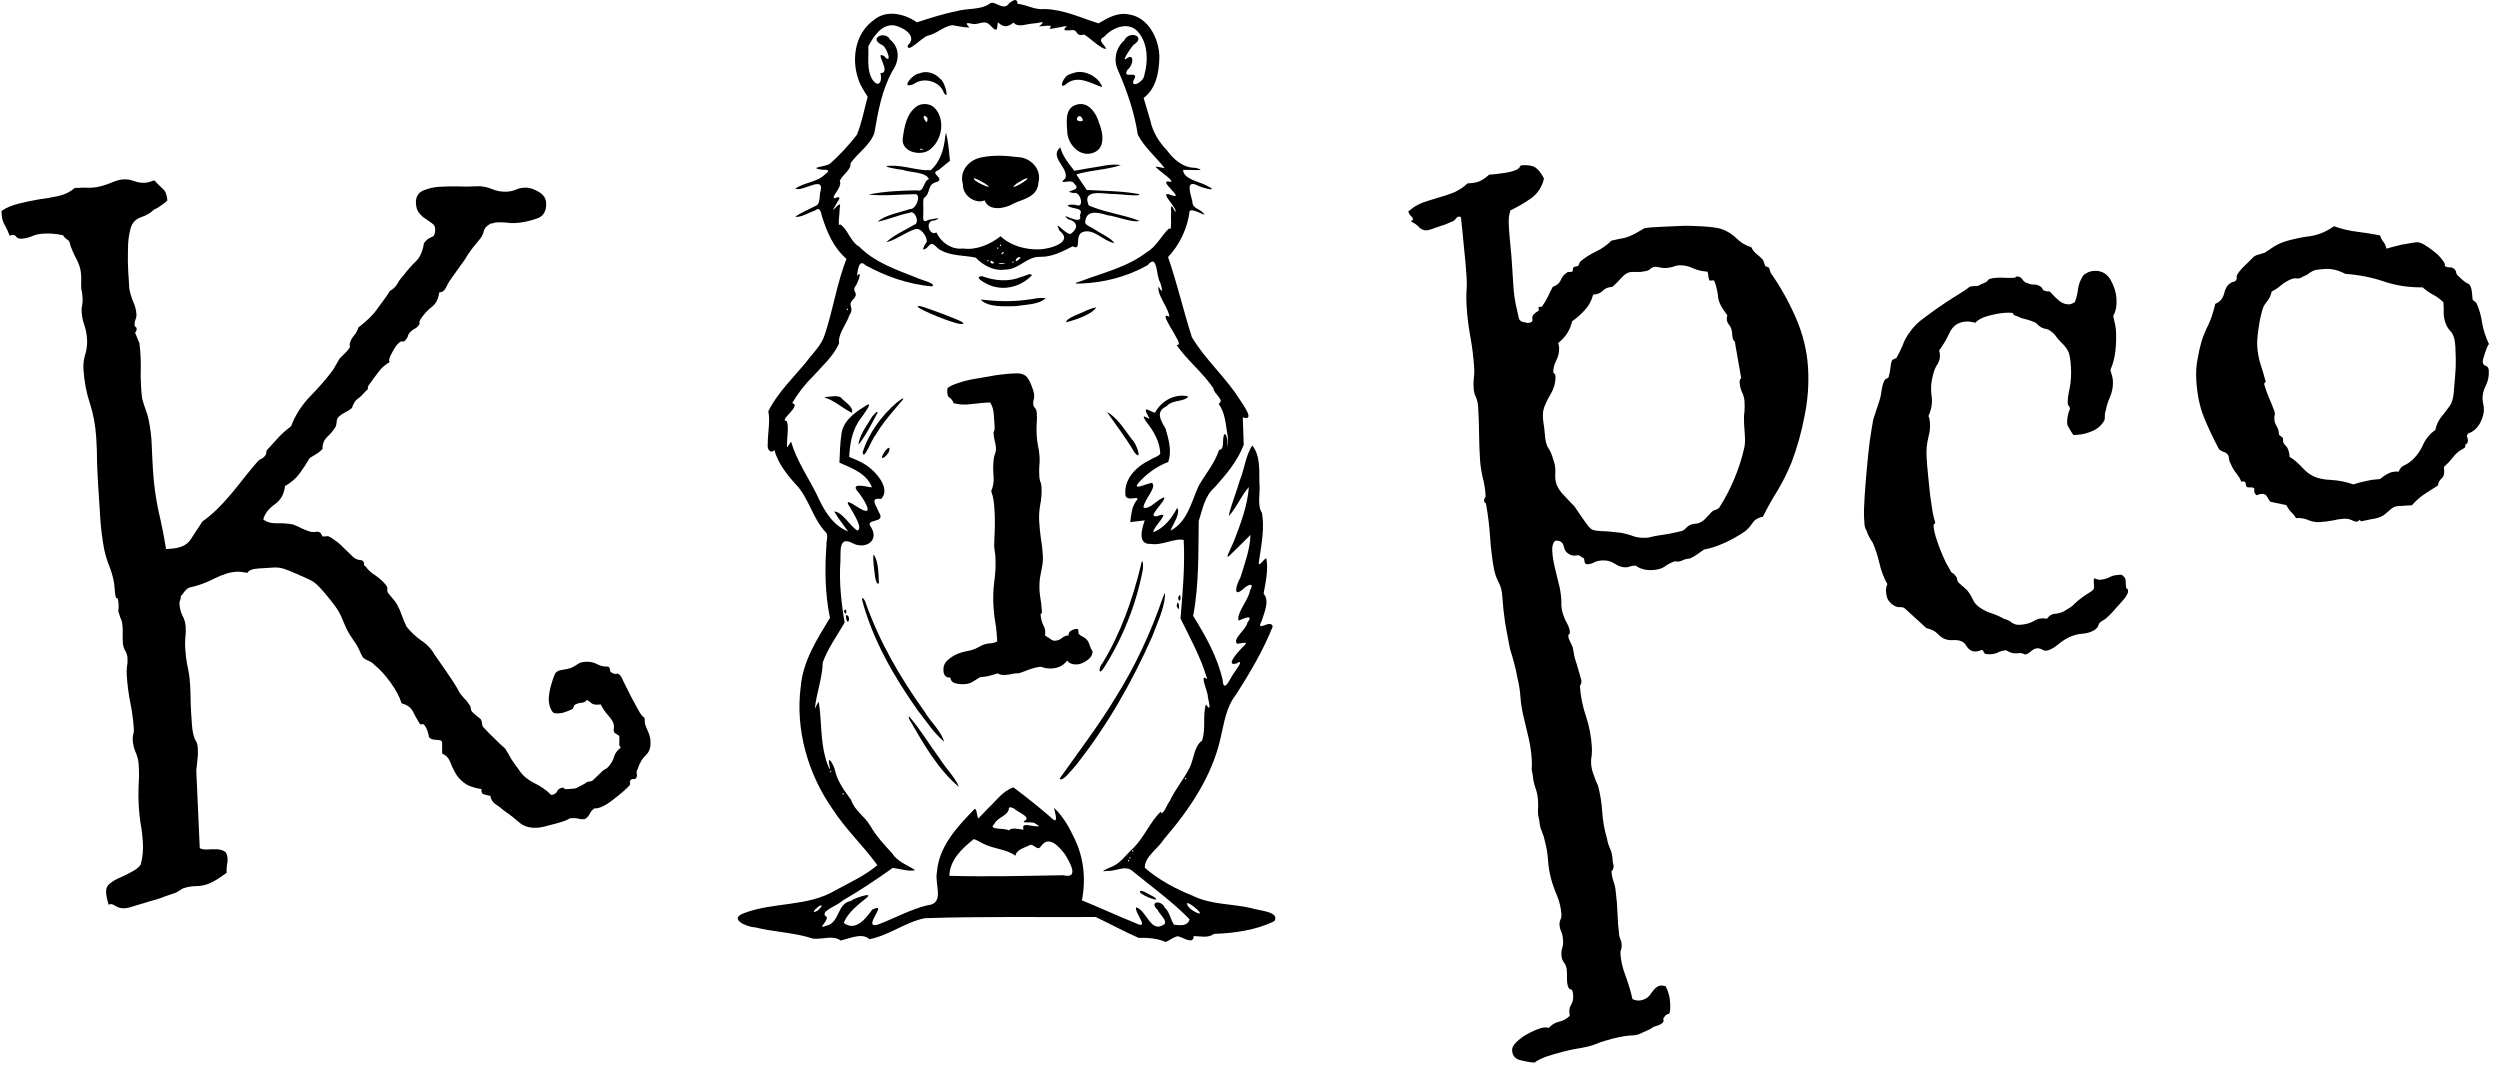 <?xml version="1.0"?>
<!-- Created with xTool Creative Space (https://www.xtool.com/pages/software) -->
<svg xmlns="http://www.w3.org/2000/svg" xmlns:xlink="http://www.w3.org/1999/xlink" xmlns:xcs="https://www.xtool.com/pages/software" version="1.1" preserveAspectRatio="xMinYMin meet" width="195.745mm" height="83.563mm" viewBox="159.29 139.321 195.745 83.563" xcs:version="2.4.27"><style>svg * { vector-effect: non-scaling-stroke; stroke-width: 1px; }</style>
<g transform="matrix(2.861,-0.182,0.182,2.861,164.068,206.561)" stroke="none" fill="#000000"><path transform="matrix(1,0,0,1,0,1.42109e-14)" stroke="none" fill="#000000" d="M16.27 -2.21L16.27 -2.18Q16.27 -1.93 16.12 -1.81Q15.97 -1.69 15.88 -1.46Q15.83 -1.39 15.84 -1.33Q15.85 -1.27 15.83 -1.22Q15.8 -1.17 15.75 -1.18Q15.7 -1.19 15.68 -1.17Q15.63 -1.14 15.64 -1.1Q15.65 -1.07 15.63 -1.02Q15.5 -0.89 15.16 -0.66Q14.81 -0.42 14.63 -0.45Q14.54 -0.4 14.49 -0.31Q14.44 -0.22 14.34 -0.17Q14.24 -0.17 14.16 -0.2Q14.09 -0.22 14.01 -0.22L13.94 -0.22Q13.82 -0.15 13.49 -0.09Q13.17 -0.02 13.05 -0.02Q12.72 -0.02 12.55 -0.2Q12.38 -0.37 12.13 -0.57Q12.03 -0.67 11.93 -0.74Q11.83 -0.82 11.81 -0.97Q11.73 -0.99 11.65 -1.02Q11.56 -1.04 11.58 -1.17Q11.26 -1.24 11.11 -1.38Q10.96 -1.51 10.89 -1.67Q10.81 -1.84 10.77 -1.98Q10.72 -2.13 10.57 -2.21L10.59 -2.51Q10.59 -2.58 10.44 -2.59Q10.29 -2.6 10.24 -2.68Q10.24 -2.73 10.21 -2.85Q10.17 -2.98 10.12 -3.03Q10.1 -3.05 10.06 -3.04Q10.02 -3.03 10 -3.08Q9.9 -3.27 9.84 -3.42Q9.77 -3.57 9.55 -3.65Q9.5 -3.89 9.29 -4.23Q9.08 -4.56 8.88 -4.74Q8.83 -4.81 8.73 -4.86Q8.63 -4.91 8.58 -4.96Q8.53 -5.06 8.48 -5.2Q8.43 -5.33 8.36 -5.43Q8.24 -5.63 8.17 -5.8Q8.11 -5.98 8.06 -6.11Q8.01 -6.25 7.91 -6.41Q7.81 -6.57 7.66 -6.77Q7.44 -7.07 7.32 -7.14Q7.19 -7.22 6.85 -7.39Q6.7 -7.47 6.57 -7.52Q6.45 -7.57 6.28 -7.57Q6.15 -7.57 5.89 -7.57Q5.63 -7.57 5.58 -7.47Q5.38 -7.52 5.28 -7.52Q5.01 -7.52 4.66 -7.37Q4.32 -7.22 3.97 -7.17Q3.89 -7.14 3.83 -7.07Q3.77 -6.99 3.72 -6.95Q3.72 -6.9 3.7 -6.85Q3.67 -6.8 3.67 -6.75Q3.67 -6.57 3.73 -6.42Q3.8 -6.28 3.8 -6.1Q3.8 -5.95 3.77 -5.8Q3.75 -5.66 3.75 -5.51Q3.75 -5.26 3.78 -5.04Q3.82 -4.81 3.82 -4.54Q3.82 -4.34 3.81 -4.15Q3.8 -3.97 3.8 -3.77Q3.8 -3.6 3.8 -3.45Q3.8 -3.3 3.82 -3.17Q3.84 -3.05 3.88 -2.98Q3.92 -2.9 3.92 -2.78Q3.92 -2.6 3.89 -2.47Q3.87 -2.33 3.84 -2.18L3.8 -0.05Q3.87 0 4.01 0Q4.14 0 4.25 0.01Q4.37 0.02 4.45 0.07Q4.54 0.12 4.54 0.27Q4.54 0.37 4.51 0.47Q4.49 0.57 4.49 0.67Q4.37 0.74 4.24 0.82Q4.12 0.89 3.97 0.94Q3.8 0.99 3.62 0.98Q3.45 0.97 3.27 1.02L3.08 1.12Q3 1.14 2.79 1.2Q2.58 1.27 2.36 1.31Q2.13 1.36 1.93 1.41Q1.74 1.46 1.66 1.46Q1.51 1.46 1.4 1.38Q1.29 1.29 1.22 1.34Q1.17 1.14 1.17 0.99Q1.17 0.84 1.29 0.76Q1.41 0.67 1.59 0.61Q1.76 0.55 1.92 0.47Q2.08 0.4 2.16 0.3Q2.26 0.02 2.26 -0.32Q2.26 -0.6 2.23 -0.82Q2.21 -1.04 2.21 -1.27Q2.21 -1.56 2.24 -1.85Q2.28 -2.13 2.28 -2.43Q2.28 -2.6 2.22 -2.77Q2.16 -2.93 2.16 -3.13Q2.16 -3.17 2.18 -3.25Q2.21 -3.32 2.21 -3.4Q2.21 -3.77 2.16 -4.13Q2.11 -4.49 2.11 -4.89Q2.11 -5.01 2.13 -5.12Q2.16 -5.23 2.16 -5.36Q2.16 -5.46 2.11 -5.56Q2.06 -5.66 2.06 -5.78Q2.06 -5.9 2.07 -6Q2.08 -6.1 2.08 -6.23Q2.08 -6.33 2.06 -6.4Q2.03 -6.47 2.01 -6.57Q1.98 -6.65 2 -6.71Q2.01 -6.77 2.01 -6.85Q2.01 -7.02 1.97 -7.01Q1.93 -6.99 1.93 -7.29Q1.93 -7.54 1.84 -7.84Q1.74 -8.14 1.71 -8.38Q1.66 -8.81 1.66 -9.24Q1.66 -9.67 1.66 -10.12Q1.66 -10.44 1.67 -10.75Q1.69 -11.06 1.69 -11.43Q1.69 -11.91 1.58 -12.35Q1.46 -12.8 1.46 -13.3Q1.46 -13.52 1.54 -13.72Q1.61 -13.92 1.61 -14.11Q1.61 -14.34 1.56 -14.51Q1.51 -14.68 1.51 -14.88Q1.51 -14.98 1.54 -15.07Q1.56 -15.16 1.56 -15.25Q1.56 -15.43 1.54 -15.48Q1.54 -15.6 1.55 -15.69Q1.56 -15.78 1.56 -15.9Q1.56 -16.1 1.46 -16.32Q1.36 -16.54 1.31 -16.74Q1.31 -16.82 1.24 -16.87Q1.17 -16.92 1.14 -16.99Q0.87 -17.07 0.6 -17.07Q0.42 -17.07 0.29 -17.02Q0.15 -16.97 0 -16.97Q-0.1 -16.97 -0.14 -17.03Q-0.17 -17.09 -0.25 -17.09L-0.32 -17.07Q-0.37 -17.24 -0.43 -17.36Q-0.5 -17.49 -0.5 -17.66L-0.5 -17.76Q-0.3 -17.88 -0.02 -17.93Q0.25 -17.98 0.53 -18.01Q0.82 -18.03 1.08 -18.07Q1.34 -18.11 1.54 -18.26Q1.76 -18.26 1.95 -18.24Q2.13 -18.23 2.33 -18.28Q2.46 -18.31 2.6 -18.36Q2.75 -18.41 2.88 -18.41Q3.03 -18.41 3.18 -18.34Q3.32 -18.28 3.47 -18.28Q3.55 -18.28 3.72 -18.33Q3.84 -18.18 3.94 -18.08Q4.04 -17.98 4.04 -17.76Q3.99 -17.71 3.87 -17.64Q3.75 -17.56 3.67 -17.54Q3.52 -17.41 3.3 -17.35Q3.08 -17.29 3 -17.09Q2.9 -16.82 2.88 -16.48Q2.85 -16.15 2.85 -15.87L2.85 -15.4Q2.88 -15.21 2.94 -15.04Q3 -14.88 3 -14.71Q3 -14.63 2.96 -14.56Q2.93 -14.49 2.93 -14.41Q2.93 -14.39 2.95 -14.37Q2.98 -14.36 2.98 -14.31Q2.98 -14.26 2.93 -14.21L3.03 -13.92Q3.05 -13.62 3.03 -13.31Q3 -13 3 -12.7Q3 -12.5 3.01 -12.4Q3.03 -12.3 3.05 -12.22Q3.08 -12.13 3.1 -12.04Q3.13 -11.96 3.15 -11.81Q3.2 -11.46 3.19 -11.11Q3.18 -10.77 3.18 -10.42Q3.18 -9.85 3.26 -9.31Q3.35 -8.78 3.4 -8.26L3.52 -8.26Q3.92 -8.26 4.08 -8.47Q4.24 -8.68 4.44 -8.95Q4.61 -9.05 4.84 -9.24Q5.06 -9.43 5.27 -9.65Q5.48 -9.87 5.69 -10.11Q5.9 -10.34 6.05 -10.49Q6.1 -10.54 6.15 -10.55Q6.2 -10.57 6.25 -10.62Q6.3 -10.67 6.3 -10.72Q6.3 -10.77 6.35 -10.81Q6.5 -10.96 6.66 -11.11Q6.82 -11.26 7.02 -11.39Q7.22 -11.83 7.59 -12.17Q7.96 -12.5 8.26 -12.85L8.46 -13.15Q8.51 -13.2 8.61 -13.28Q8.71 -13.37 8.76 -13.44L8.76 -13.54Q8.81 -13.67 8.89 -13.75Q8.98 -13.84 9.03 -13.97Q9.1 -14.01 9.25 -14.13Q9.4 -14.24 9.54 -14.4Q9.67 -14.56 9.79 -14.7Q9.9 -14.83 9.95 -14.91Q10.07 -14.96 10.16 -15.08Q10.24 -15.21 10.32 -15.28Q10.54 -15.53 10.72 -15.68Q10.89 -15.83 10.96 -16.15Q11.06 -16.27 11.17 -16.3Q11.29 -16.32 11.29 -16.54Q11.29 -16.62 11.21 -16.68Q11.14 -16.74 11.05 -16.81Q10.96 -16.87 10.89 -16.97Q10.81 -17.07 10.81 -17.24Q10.81 -17.51 11.04 -17.59Q11.26 -17.66 11.46 -17.66Q11.71 -17.66 11.97 -17.64Q12.23 -17.61 12.48 -17.61Q12.7 -17.61 12.9 -17.51Q13.1 -17.41 13.32 -17.41Q13.44 -17.41 13.56 -17.45Q13.67 -17.49 13.79 -17.49Q13.97 -17.49 14.16 -17.36Q14.36 -17.24 14.36 -17.04Q14.36 -16.69 14.06 -16.62Q13.77 -16.54 13.49 -16.54Q13.37 -16.54 13.23 -16.57Q13.1 -16.59 12.97 -16.59Q12.92 -16.59 12.9 -16.58Q12.87 -16.57 12.82 -16.57Q12.65 -16.5 12.61 -16.37Q12.58 -16.25 12.45 -16.12Q12.28 -15.95 12.15 -15.78Q12.03 -15.6 11.88 -15.43L11.58 -15.06Q11.53 -14.98 11.47 -14.88Q11.41 -14.78 11.29 -14.78Q11.24 -14.51 11.05 -14.39Q10.86 -14.26 10.72 -14.06Q10.69 -14.01 10.7 -13.99Q10.72 -13.97 10.67 -13.92Q10.64 -13.87 10.55 -13.83Q10.47 -13.79 10.42 -13.74Q10.37 -13.69 10.36 -13.64Q10.34 -13.59 10.29 -13.54Q10.24 -13.49 10.19 -13.51Q10.15 -13.52 10.1 -13.47Q10.02 -13.42 9.9 -13.22Q9.77 -13.02 9.82 -12.97Q9.62 -12.87 9.49 -12.71Q9.35 -12.55 9.23 -12.4Q9.18 -12.35 9.18 -12.3Q9.18 -12.25 9.13 -12.23Q8.98 -12.08 8.88 -12.02Q8.78 -11.96 8.71 -11.78Q8.61 -11.71 8.51 -11.67Q8.41 -11.63 8.33 -11.56Q8.28 -11.51 8.27 -11.43Q8.26 -11.36 8.24 -11.31Q8.14 -11.16 7.99 -11.04Q7.84 -10.91 7.84 -10.72Q7.76 -10.64 7.66 -10.59Q7.57 -10.54 7.47 -10.49Q7.34 -10.29 7.18 -10.1Q7.02 -9.9 6.75 -9.77Q6.7 -9.45 6.44 -9.29Q6.18 -9.13 6.1 -8.9Q6.23 -8.78 6.47 -8.77Q6.72 -8.76 6.9 -8.71Q7.02 -8.66 7.13 -8.59Q7.24 -8.53 7.37 -8.48Q7.44 -8.46 7.52 -8.47Q7.59 -8.48 7.64 -8.43L7.69 -8.33L7.84 -8.33Q7.89 -8.31 8 -8.22Q8.11 -8.14 8.22 -8.01Q8.33 -7.89 8.43 -7.78Q8.53 -7.66 8.61 -7.64Q8.66 -7.62 8.69 -7.62Q8.73 -7.62 8.76 -7.57Q8.78 -7.54 8.77 -7.5Q8.76 -7.47 8.81 -7.44Q8.9 -7.29 9.07 -7.17Q9.23 -7.04 9.33 -6.9Q9.38 -6.82 9.36 -6.77Q9.35 -6.72 9.38 -6.67Q9.43 -6.6 9.49 -6.52Q9.55 -6.45 9.6 -6.35Q9.67 -6.2 9.71 -6.05Q9.75 -5.9 9.82 -5.73Q9.97 -5.51 10.19 -5.33Q10.42 -5.16 10.54 -4.91Q10.67 -4.69 10.83 -4.43Q10.99 -4.17 11.09 -3.97L11.16 -3.82Q11.21 -3.75 11.27 -3.67Q11.34 -3.6 11.39 -3.5Q11.43 -3.45 11.43 -3.39Q11.43 -3.32 11.48 -3.27Q11.53 -3.22 11.58 -3.17Q11.63 -3.13 11.68 -3.08Q11.71 -3.03 11.71 -2.95Q11.71 -2.88 11.76 -2.83Q11.88 -2.68 12.02 -2.53Q12.15 -2.38 12.3 -2.23Q12.38 -2.08 12.45 -1.93Q12.53 -1.79 12.63 -1.64Q12.75 -1.41 13.02 -1.25Q13.3 -1.09 13.47 -0.89Q13.59 -0.89 13.64 -0.98Q13.69 -1.07 13.82 -1.07Q13.82 -1.02 13.92 -1.02Q14.14 -1.02 14.16 -1.03Q14.19 -1.04 14.41 -1.14Q14.46 -1.19 14.54 -1.19Q14.61 -1.19 14.66 -1.24L14.86 -1.41Q14.91 -1.46 14.97 -1.49Q15.03 -1.51 15.08 -1.56Q15.21 -1.69 15.25 -1.82Q15.3 -1.96 15.45 -2.06Q15.4 -2.11 15.42 -2.21Q15.43 -2.31 15.43 -2.38L15.3 -2.48Q15.28 -2.53 15.29 -2.57Q15.3 -2.6 15.3 -2.68Q15.3 -2.78 15.17 -2.95Q15.03 -3.13 14.98 -3.27L14.91 -3.27Q14.78 -3.27 14.73 -3.32Q14.68 -3.37 14.61 -3.42Q14.56 -3.35 14.46 -3.35Q14.36 -3.35 14.26 -3.3L14.21 -3.2Q13.97 -3.1 13.84 -3.1Q13.72 -3.1 13.67 -3.13Q13.57 -3.25 13.57 -3.47Q13.57 -3.6 13.64 -3.83Q13.72 -4.07 13.79 -4.19Q13.84 -4.27 13.99 -4.28Q14.14 -4.29 14.24 -4.32Q14.36 -4.37 14.44 -4.42Q14.51 -4.46 14.63 -4.46Q14.81 -4.46 14.94 -4.38Q15.08 -4.29 15.25 -4.29Q15.3 -4.24 15.29 -4.19Q15.28 -4.14 15.38 -4.09Q15.43 -4.07 15.47 -4.08Q15.5 -4.09 15.55 -4.04Q15.58 -4.02 15.65 -3.83Q15.73 -3.65 15.81 -3.45Q15.9 -3.25 15.99 -3.06Q16.07 -2.88 16.15 -2.83L16.15 -2.7Q16.15 -2.63 16.21 -2.48Q16.27 -2.33 16.27 -2.21Z" fill-rule="nonzero"/>
<path transform="matrix(1,0,0,1,15.255,1.42109e-14)" stroke="none" fill="#000000" fill-rule="nonzero"/>
<path transform="matrix(1,0,0,1,22.87,1.42109e-14)" stroke="none" fill="#000000" fill-rule="nonzero"/>
<path transform="matrix(1,0,0,1,30.485,1.42109e-14)" stroke="none" fill="#000000" fill-rule="nonzero"/>
<path transform="matrix(1,0,0,1,38.1,1.42109e-14)" stroke="none" fill="#000000" d="M10.37 -10.37Q10.37 -9.7 10.19 -9.04Q10.02 -8.38 9.75 -7.79Q9.57 -7.42 9.34 -7.08Q9.1 -6.75 8.88 -6.37Q8.68 -6.35 8.58 -6.21Q8.48 -6.08 8.36 -6Q8.11 -5.85 7.8 -5.73Q7.49 -5.61 7.22 -5.58Q7.14 -5.53 7.04 -5.47Q6.95 -5.41 6.82 -5.36Q6.7 -5.36 6.61 -5.32Q6.52 -5.28 6.4 -5.31Q6.23 -5.26 6.11 -5.18Q6 -5.11 5.78 -5.11Q5.51 -5.11 5.33 -5.26L5.28 -5.26Q5.23 -5.26 5.18 -5.25Q5.13 -5.23 5.08 -5.23Q4.91 -5.23 4.76 -5.35Q4.61 -5.46 4.42 -5.46Q4.29 -5.46 4.2 -5.42Q4.12 -5.38 4.02 -5.38Q3.94 -5.38 3.94 -5.48Q3.94 -5.58 3.87 -5.58Q3.82 -5.66 3.72 -5.64Q3.62 -5.63 3.55 -5.68Q3.42 -5.75 3.4 -5.92Q3.37 -6.08 3.18 -6.08Q3.08 -6 3.08 -5.8Q3.08 -5.56 3.13 -5.3Q3.18 -5.04 3.22 -4.79Q3.25 -4.56 3.24 -4.39Q3.22 -4.22 3.27 -4.04Q3.3 -3.92 3.36 -3.8Q3.42 -3.67 3.42 -3.57Q3.42 -3.52 3.4 -3.51Q3.37 -3.5 3.37 -3.45Q3.37 -3.4 3.41 -3.3Q3.45 -3.2 3.47 -3.15Q3.47 -3.13 3.49 -2.99Q3.5 -2.85 3.55 -2.68Q3.6 -2.46 3.65 -2.23Q3.65 -2.13 3.6 -2.08Q3.6 -1.66 3.71 -1.25Q3.82 -0.84 3.82 -0.4Q3.82 -0.27 3.8 -0.16Q3.77 -0.05 3.77 0.07Q3.77 0.2 3.82 0.37Q3.87 0.55 3.92 0.67Q3.99 1.02 3.99 1.39Q3.99 1.76 4.07 2.11Q4.09 2.28 4.14 2.41Q4.19 2.53 4.19 2.73Q4.19 2.78 4.2 2.84Q4.22 2.9 4.19 2.95Q4.19 3 4.17 3Q4.14 3 4.14 3.05Q4.14 3.18 4.18 3.32Q4.22 3.47 4.22 3.6Q4.24 3.89 4.23 4.19Q4.22 4.49 4.24 4.81Q4.29 4.96 4.29 5.04Q4.29 5.11 4.27 5.17Q4.24 5.23 4.24 5.28Q4.24 5.58 4.34 5.9Q4.44 6.23 4.49 6.55Q4.59 6.6 4.66 6.6Q4.89 6.6 5.02 6.41Q5.16 6.23 5.28 6.23Q5.33 6.23 5.36 6.24Q5.38 6.25 5.41 6.25Q5.51 6.45 5.51 6.7Q5.51 7.02 5.44 7.02Q5.38 7.02 5.33 7.09Q5.28 7.14 5.3 7.17Q5.31 7.19 5.28 7.24Q5.23 7.29 5.11 7.32Q4.99 7.34 4.94 7.39Q4.69 7.49 4.6 7.52Q4.51 7.54 4.45 7.54Q4.39 7.54 4.3 7.54Q4.22 7.54 4.02 7.57Q3.87 7.59 3.71 7.63Q3.55 7.66 3.42 7.71Q3.27 7.76 3.03 7.79Q2.78 7.81 2.52 7.86Q2.26 7.91 2.03 7.97Q1.81 8.04 1.71 8.11Q1.54 8.09 1.33 8.02Q1.12 7.96 1.12 7.74Q1.12 7.64 1.23 7.54Q1.34 7.44 1.5 7.35Q1.66 7.27 1.81 7.22Q1.96 7.17 2.03 7.17Q2.11 7.17 2.16 7.19Q2.28 7.07 2.44 7.04Q2.6 7.02 2.75 6.9L2.75 6.85Q2.73 6.72 2.8 6.61Q2.88 6.5 2.88 6.35Q2.88 6.18 2.83 6.18Q2.78 6.18 2.75 6.08Q2.73 5.98 2.74 5.87Q2.75 5.75 2.75 5.66Q2.75 5.53 2.69 5.44Q2.63 5.36 2.63 5.23Q2.63 5.11 2.67 5.02Q2.7 4.94 2.7 4.81Q2.7 4.69 2.67 4.6Q2.63 4.51 2.63 4.39Q2.63 4.32 2.67 4.25Q2.7 4.19 2.7 4.12Q2.7 3.87 2.62 3.62Q2.53 3.37 2.48 3.13Q2.43 2.88 2.43 2.63Q2.43 2.38 2.38 2.11Q2.36 1.96 2.31 1.82Q2.26 1.69 2.26 1.51Q2.23 1.39 2.24 1.25Q2.26 1.12 2.26 0.97Q2.26 0.79 2.21 0.62Q2.16 0.45 2.16 0.25Q2.13 0.12 2.15 0.04Q2.16 -0.05 2.16 -0.17Q2.16 -0.45 2.11 -0.76Q2.06 -1.07 2.01 -1.34Q1.96 -1.64 1.96 -1.89Q1.96 -2.13 1.91 -2.41Q1.89 -2.6 1.85 -2.8Q1.81 -3 1.76 -3.2Q1.71 -3.57 1.67 -3.94Q1.64 -4.32 1.64 -4.66Q1.64 -4.89 1.56 -5.05Q1.49 -5.21 1.46 -5.41Q1.41 -5.85 1.41 -6.29Q1.41 -6.72 1.36 -7.17Q1.36 -7.22 1.34 -7.23Q1.31 -7.24 1.31 -7.29Q1.31 -7.34 1.34 -7.37Q1.36 -7.39 1.36 -7.44Q1.36 -7.69 1.31 -7.94Q1.27 -8.19 1.27 -8.43Q1.27 -8.78 1.29 -9.15Q1.31 -9.52 1.31 -9.87Q1.31 -10 1.27 -10.12Q1.22 -10.24 1.22 -10.37Q1.22 -10.52 1.24 -10.64Q1.27 -10.77 1.27 -10.91Q1.27 -11.36 1.22 -11.78Q1.17 -12.2 1.17 -12.63Q1.17 -12.82 1.19 -13.01Q1.22 -13.2 1.22 -13.42Q1.22 -13.84 1.2 -14.24Q1.19 -14.63 1.17 -15.06Q1.14 -15.08 1.12 -15.08Q1.07 -15.08 1.03 -15.03Q0.99 -14.98 0.94 -14.96Q0.92 -14.96 0.82 -14.92Q0.72 -14.88 0.58 -14.85Q0.45 -14.81 0.33 -14.78Q0.22 -14.76 0.22 -14.76Q0.1 -14.76 0.01 -14.86Q-0.07 -14.96 -0.17 -15.01Q-0.22 -15.06 -0.15 -15.06Q-0.12 -15.11 -0.19 -15.18Q-0.25 -15.25 -0.25 -15.3Q-0.25 -15.33 -0.22 -15.33Q-0.07 -15.45 0.14 -15.52Q0.35 -15.58 0.58 -15.63Q0.82 -15.68 1.03 -15.75Q1.24 -15.83 1.41 -15.97L1.46 -15.97Q1.66 -15.97 1.77 -16.02Q1.89 -16.07 2.01 -16.17Q2.18 -16.17 2.41 -16.19Q2.63 -16.2 2.8 -16.27Q2.85 -16.3 2.86 -16.33Q2.88 -16.37 2.93 -16.37Q3.18 -16.37 3.29 -16.28Q3.4 -16.2 3.5 -15.97Q3.4 -15.63 3.11 -15.45Q2.83 -15.28 2.53 -15.16Q2.48 -15.03 2.47 -14.92Q2.46 -14.81 2.46 -14.68Q2.46 -14.44 2.47 -14.19Q2.48 -13.94 2.48 -13.69Q2.48 -13.39 2.48 -13.08Q2.48 -12.77 2.53 -12.48Q2.55 -12.35 2.57 -12.23Q2.58 -12.1 2.75 -12.08L2.8 -12.06Q2.95 -12.06 2.94 -12.14Q2.93 -12.23 2.98 -12.28Q3.03 -12.33 3.13 -12.38L3.13 -12.48L3.22 -12.48Q3.32 -12.6 3.4 -12.74Q3.47 -12.87 3.55 -13Q3.72 -13.05 3.78 -13.17Q3.84 -13.3 3.97 -13.37Q3.99 -13.39 4.03 -13.38Q4.07 -13.37 4.12 -13.39L4.14 -13.49Q4.19 -13.52 4.23 -13.52Q4.27 -13.52 4.29 -13.54L4.34 -13.64Q4.54 -13.79 4.79 -13.89Q5.04 -13.99 5.23 -14.16Q5.41 -14.19 5.58 -14.21Q5.75 -14.24 5.95 -14.34L6.15 -14.44Q6.3 -14.46 6.65 -14.45Q6.99 -14.44 7.17 -14.44Q7.34 -14.44 7.75 -14.39Q8.16 -14.34 8.31 -14.26Q8.51 -14.16 8.66 -13.99Q8.81 -13.82 9.03 -13.74Q9.08 -13.62 9.17 -13.54Q9.25 -13.47 9.33 -13.37L9.38 -13.2L9.48 -13.15L9.52 -13Q9.87 -12.43 10.12 -11.75Q10.37 -11.06 10.37 -10.37ZM8.58 -9.55Q8.58 -9.67 8.53 -9.8Q8.48 -9.92 8.48 -10.07Q8.48 -10.15 8.53 -10.19L8.43 -11.09Q8.43 -11.21 8.4 -11.22Q8.36 -11.24 8.36 -11.43Q8.36 -11.58 8.28 -11.68Q8.21 -11.78 8.26 -11.93Q8.14 -12.1 8.09 -12.23Q8.04 -12.35 8.04 -12.45Q8.04 -12.55 8.02 -12.65Q8.01 -12.75 7.96 -12.9L7.84 -12.9Q7.81 -12.95 7.81 -13.07Q7.81 -13.12 7.79 -13.15Q7.59 -13.17 7.4 -13.27Q7.22 -13.37 7.02 -13.37Q6.95 -13.37 6.86 -13.34Q6.77 -13.32 6.67 -13.32Q6.6 -13.32 6.52 -13.34Q6.45 -13.37 6.37 -13.37Q6.3 -13.37 6.24 -13.32Q6.18 -13.27 6.1 -13.27Q6 -13.25 5.9 -13.26Q5.8 -13.27 5.71 -13.27Q5.58 -13.27 5.44 -13.13Q5.31 -13 5.18 -12.9Q5.01 -12.9 4.91 -12.81Q4.81 -12.72 4.64 -12.72Q4.56 -12.48 4.39 -12.32Q4.22 -12.15 4.02 -12.03Q3.92 -11.68 3.6 -11.46Q3.62 -11.41 3.62 -11.34Q3.62 -11.16 3.52 -10.99Q3.42 -10.81 3.42 -10.69Q3.42 -10.64 3.45 -10.63Q3.47 -10.62 3.47 -10.57Q3.47 -10.32 3.3 -10.07Q3.13 -9.82 3.08 -9.65Q3.05 -9.52 3.06 -9.34Q3.08 -9.15 3.08 -9.03Q3.08 -8.73 3.15 -8.62Q3.22 -8.51 3.27 -8.28Q3.32 -8.11 3.3 -7.93Q3.27 -7.74 3.32 -7.59Q3.37 -7.44 3.52 -7.27Q3.67 -7.09 3.77 -6.97Q3.97 -6.62 4.06 -6.49Q4.14 -6.35 4.22 -6.31Q4.29 -6.28 4.45 -6.26Q4.61 -6.25 4.99 -6.18Q5.18 -6.13 5.33 -6.06Q5.48 -6 5.71 -6Q5.73 -6 5.89 -6.03Q6.05 -6.05 6.21 -6.06Q6.37 -6.08 6.51 -6.1Q6.65 -6.13 6.67 -6.13Q6.72 -6.15 6.77 -6.2Q6.82 -6.25 6.9 -6.28Q6.97 -6.3 7.04 -6.3Q7.12 -6.3 7.17 -6.33Q7.27 -6.37 7.33 -6.44Q7.39 -6.5 7.47 -6.57Q7.52 -6.62 7.59 -6.64Q7.66 -6.65 7.71 -6.7Q7.96 -7.04 8.16 -7.44Q8.36 -7.84 8.48 -8.24Q8.53 -8.38 8.53 -8.59Q8.53 -8.81 8.53 -8.95Q8.53 -9.13 8.56 -9.26Q8.58 -9.4 8.58 -9.55Z" fill-rule="nonzero"/>
<path transform="matrix(1,0,0,1,49.237,0)" stroke="none" fill="#000000" d="M7.76 -11.71Q7.76 -11.41 7.64 -11.24Q7.69 -10.96 7.69 -10.84Q7.69 -10.57 7.64 -10.28Q7.59 -10 7.47 -9.77Q7.52 -9.57 7.52 -9.48Q7.52 -9.25 7.42 -9.05Q7.32 -8.86 7.27 -8.66Q7.24 -8.61 7.24 -8.53Q7.24 -8.46 7.22 -8.41Q7.09 -8.21 6.88 -8.14Q6.67 -8.06 6.47 -8.06L6.35 -8.06Q6.3 -8.14 6.25 -8.24Q6.2 -8.33 6.2 -8.38Q6.2 -8.58 6.3 -8.78Q6.3 -8.83 6.28 -8.86Q6.25 -8.88 6.25 -8.93Q6.25 -9.08 6.33 -9.35Q6.4 -9.62 6.4 -9.92Q6.4 -10.22 6.36 -10.33Q6.33 -10.44 6.15 -10.64Q6.08 -10.72 6.04 -10.79Q6 -10.86 5.9 -10.94Q5.85 -10.99 5.75 -11.01Q5.66 -11.04 5.61 -11.09L5.51 -11.19Q5.38 -11.26 5.25 -11.3Q5.11 -11.34 5.04 -11.39Q4.91 -11.43 4.92 -11.47Q4.94 -11.51 4.69 -11.51Q4.51 -11.51 4.25 -11.46Q3.99 -11.41 3.87 -11.29Q3.72 -11.34 3.62 -11.34Q3.3 -11.34 3.15 -11.06Q3 -10.79 2.83 -10.59Q2.85 -10.57 2.85 -10.49Q2.85 -10.34 2.77 -10.23Q2.68 -10.12 2.63 -9.95Q2.53 -9.67 2.55 -9.39Q2.58 -9.1 2.43 -8.83Q2.46 -8.78 2.46 -8.63Q2.46 -8.46 2.41 -8.31Q2.36 -8.16 2.33 -7.99Q2.31 -7.84 2.31 -7.73Q2.31 -7.62 2.31 -7.49Q2.31 -7.39 2.32 -7.17Q2.33 -6.95 2.34 -6.67Q2.36 -6.4 2.38 -6.19Q2.41 -5.98 2.43 -5.93Q2.43 -5.88 2.41 -5.88Q2.38 -5.88 2.38 -5.8Q2.38 -5.71 2.42 -5.53Q2.46 -5.36 2.52 -5.17Q2.58 -4.99 2.65 -4.81Q2.73 -4.64 2.78 -4.54Q2.8 -4.51 2.83 -4.5Q2.85 -4.49 2.88 -4.44Q2.93 -4.39 2.93 -4.33Q2.93 -4.27 2.98 -4.22Q3.03 -4.17 3.08 -4.12Q3.13 -4.07 3.18 -4.02Q3.27 -3.89 3.32 -3.76Q3.37 -3.62 3.5 -3.52Q3.65 -3.4 3.82 -3.34Q3.99 -3.27 4.14 -3.17Q4.27 -3.13 4.35 -3.05Q4.44 -2.98 4.56 -2.98Q4.79 -2.98 4.95 -3.06Q5.11 -3.15 5.31 -3.1Q5.41 -3.22 5.53 -3.22Q5.66 -3.22 5.78 -3.27Q5.88 -3.32 5.97 -3.37Q6.05 -3.42 6.1 -3.47Q6.28 -3.62 6.57 -3.77Q6.65 -3.82 6.65 -3.88Q6.65 -3.94 6.65 -4.02Q6.65 -4.09 6.67 -4.12Q6.77 -4.07 6.82 -4.07Q6.97 -4.07 7.08 -4.12Q7.19 -4.17 7.32 -4.17L7.42 -4.17Q7.52 -4.09 7.52 -4.02Q7.52 -3.94 7.52 -3.82Q7.52 -3.8 7.54 -3.78Q7.57 -3.77 7.57 -3.72Q7.57 -3.65 7.47 -3.53Q7.37 -3.42 7.24 -3.3Q7.12 -3.17 7.01 -3.08Q6.9 -2.98 6.82 -2.95Q6.72 -2.9 6.7 -2.83Q6.67 -2.75 6.57 -2.7Q6.42 -2.63 6.26 -2.63Q6.1 -2.63 5.95 -2.58Q5.78 -2.53 5.57 -2.38Q5.36 -2.23 5.23 -2.23Q5.18 -2.23 5.12 -2.27Q5.06 -2.31 4.99 -2.31Q4.91 -2.31 4.82 -2.24Q4.74 -2.18 4.66 -2.16Q4.56 -2.21 4.53 -2.21Q4.49 -2.21 4.39 -2.21Q4.29 -2.21 4.14 -2.31Q4.02 -2.31 3.93 -2.27Q3.84 -2.23 3.72 -2.23Q3.6 -2.23 3.55 -2.26L3.5 -2.36Q3.45 -2.36 3.41 -2.34Q3.37 -2.33 3.32 -2.33Q3.15 -2.33 3.06 -2.51Q2.98 -2.68 2.7 -2.68Q2.48 -2.68 2.34 -2.84Q2.21 -3 2.01 -3.05L1.46 -3.62Q1.41 -3.67 1.33 -3.67Q1.24 -3.67 1.17 -3.72Q1.09 -3.77 1.03 -3.86Q0.97 -3.94 0.97 -4.14Q0.97 -4.22 1.02 -4.32Q0.89 -4.59 0.84 -4.9Q0.79 -5.21 0.69 -5.48Q0.64 -5.56 0.61 -5.63Q0.57 -5.71 0.55 -5.8Q0.5 -5.9 0.5 -5.99Q0.5 -6.08 0.5 -6.15Q0.5 -6.35 0.55 -6.73Q0.6 -7.12 0.66 -7.5Q0.72 -7.89 0.79 -8.26Q0.87 -8.63 0.92 -8.83Q0.97 -8.95 1.02 -9.08Q1.07 -9.2 1.12 -9.33Q1.17 -9.45 1.2 -9.62Q1.24 -9.8 1.31 -9.9L1.41 -9.95Q1.46 -10.1 1.48 -10.21Q1.49 -10.32 1.54 -10.42L1.66 -10.47Q1.76 -10.62 1.85 -10.8Q1.93 -10.99 2.06 -11.14Q2.23 -11.36 2.51 -11.53Q2.78 -11.71 3.04 -11.86Q3.3 -12.01 3.51 -12.12Q3.72 -12.23 3.77 -12.28Q3.84 -12.3 3.93 -12.29Q4.02 -12.28 4.09 -12.33Q4.27 -12.38 4.29 -12.43Q4.32 -12.48 4.54 -12.48Q4.66 -12.48 4.79 -12.46Q4.91 -12.45 5.04 -12.45Q5.04 -12.48 5.08 -12.48Q5.18 -12.48 5.23 -12.39Q5.28 -12.3 5.36 -12.28Q5.46 -12.23 5.54 -12.23Q5.63 -12.23 5.73 -12.15L5.78 -12.06Q5.88 -12.01 5.92 -12.02Q5.95 -12.03 6 -11.96Q6.1 -11.83 6.21 -11.73Q6.33 -11.63 6.47 -11.63Q6.52 -11.63 6.62 -11.68Q6.7 -11.86 6.73 -12.04Q6.77 -12.23 6.9 -12.4Q7.04 -12.5 7.19 -12.5Q7.49 -12.5 7.63 -12.23Q7.76 -11.96 7.76 -11.71Z" fill-rule="nonzero"/>
<path transform="matrix(1,0,0,1,58.911,1.42109e-14)" stroke="none" fill="#000000" d="M8.16 -9.82Q8.11 -9.77 8.04 -9.59Q7.96 -9.4 7.96 -9.35Q7.96 -9.25 8.04 -9.23Q8.11 -9.2 8.11 -9.1Q8.11 -8.88 8 -8.69Q7.89 -8.51 7.89 -8.31Q7.89 -8.26 7.9 -8.2Q7.91 -8.14 7.91 -8.09Q7.91 -7.89 7.78 -7.68Q7.64 -7.47 7.44 -7.42Q7.39 -7.37 7.4 -7.33Q7.42 -7.29 7.42 -7.24Q7.42 -7.14 7.34 -7.12L7.34 -7.09Q7.34 -7.04 7.29 -7.02Q7.24 -6.99 7.19 -6.97Q7.07 -6.9 6.96 -6.77Q6.85 -6.65 6.72 -6.55L6.72 -6.45Q6.72 -6.3 6.64 -6.24Q6.55 -6.18 6.52 -6.05Q6.33 -5.95 6.14 -5.84Q5.95 -5.73 5.78 -5.56L5.38 -5.56Q5.28 -5.56 5.16 -5.46Q5.04 -5.36 4.94 -5.31Q4.81 -5.26 4.65 -5.25Q4.49 -5.23 4.37 -5.21Q4.32 -5.26 4.32 -5.26Q4.32 -5.21 4.24 -5.21Q4.19 -5.21 4.11 -5.26Q4.02 -5.31 3.89 -5.31Q3.75 -5.31 3.58 -5.28Q3.42 -5.26 3.25 -5.26Q3.08 -5.26 2.94 -5.33Q2.8 -5.41 2.6 -5.41Q2.55 -5.51 2.48 -5.58Q2.41 -5.66 2.36 -5.78L1.93 -5.9Q1.89 -5.95 1.85 -6.04Q1.81 -6.13 1.71 -6.13Q1.64 -6.13 1.56 -6.1Q1.49 -6.18 1.51 -6.25Q1.54 -6.33 1.36 -6.33Q1.29 -6.33 1.29 -6.42Q1.29 -6.52 1.17 -6.5Q1.14 -6.6 1.09 -6.67Q1.04 -6.75 0.99 -6.83Q0.94 -6.92 0.91 -7.01Q0.87 -7.09 0.87 -7.22Q0.82 -7.32 0.74 -7.34Q0.67 -7.37 0.62 -7.42Q0.4 -7.91 0.26 -8.33Q0.12 -8.76 0.12 -9.33Q0.12 -9.65 0.19 -9.91Q0.25 -10.17 0.33 -10.39Q0.42 -10.62 0.55 -10.84Q0.67 -11.06 0.77 -11.39Q0.97 -11.46 1.03 -11.66Q1.09 -11.86 1.22 -11.93Q1.27 -11.96 1.3 -11.96Q1.34 -11.96 1.36 -11.98Q1.41 -12.03 1.4 -12.07Q1.39 -12.1 1.41 -12.13Q1.46 -12.23 1.65 -12.39Q1.84 -12.55 1.89 -12.6Q1.96 -12.65 2.05 -12.66Q2.13 -12.68 2.21 -12.7Q2.33 -12.77 2.47 -12.85Q2.6 -12.92 2.78 -12.97Q3.13 -13.05 3.47 -13.07Q3.82 -13.1 4.14 -13.3Q4.44 -13.17 4.76 -13.11Q5.08 -13.05 5.38 -12.97Q5.41 -12.85 5.46 -12.79Q5.51 -12.72 5.53 -12.6Q5.56 -12.6 5.68 -12.63Q5.8 -12.65 5.95 -12.68Q6.1 -12.7 6.23 -12.71Q6.35 -12.72 6.37 -12.72Q6.45 -12.72 6.57 -12.64Q6.7 -12.55 6.82 -12.44Q6.95 -12.33 7.03 -12.2Q7.12 -12.08 7.09 -12.03Q7.14 -11.98 7.22 -11.98Q7.29 -11.98 7.34 -11.93Q7.39 -11.88 7.39 -11.83Q7.39 -11.78 7.44 -11.73Q7.62 -11.53 7.7 -11.5Q7.79 -11.46 7.79 -11.14L7.79 -11.06L7.89 -10.96Q7.99 -10.69 8.01 -10.41Q8.04 -10.12 8.16 -9.82ZM7.24 -9.82Q7.24 -10.12 7.13 -10.24Q7.02 -10.37 6.99 -10.57Q6.97 -10.67 6.98 -10.75Q6.99 -10.84 6.99 -10.96L6.99 -11.04Q6.85 -11.19 6.71 -11.27Q6.57 -11.36 6.45 -11.48Q5.88 -11.51 5.4 -11.71Q4.91 -11.91 4.37 -11.98Q4.09 -12.15 3.84 -12.15Q3.65 -12.15 3.57 -12.14Q3.5 -12.13 3.45 -12.1Q3.4 -12.08 3.35 -12.04Q3.3 -12.01 3.2 -11.98Q3.13 -11.93 3.04 -11.94Q2.95 -11.96 2.88 -11.93Q2.73 -11.88 2.59 -11.78Q2.46 -11.68 2.33 -11.63Q2.28 -11.46 2.17 -11.35Q2.06 -11.24 2.01 -11.04Q1.96 -10.91 1.9 -10.62Q1.84 -10.32 1.84 -10.17Q1.84 -9.9 1.9 -9.66Q1.96 -9.43 2.01 -9.18L1.96 -9.13Q2.01 -8.9 2.07 -8.74Q2.13 -8.58 2.18 -8.41Q2.21 -8.33 2.2 -8.27Q2.18 -8.21 2.18 -8.14Q2.18 -8.04 2.23 -7.95Q2.28 -7.86 2.28 -7.74L2.28 -7.71L2.38 -7.62L2.38 -7.52Q2.38 -7.47 2.46 -7.38Q2.53 -7.29 2.53 -7.09Q2.68 -6.99 2.83 -6.81Q2.98 -6.62 3.1 -6.55Q3.3 -6.42 3.62 -6.39Q3.94 -6.35 4.22 -6.23Q4.42 -6.28 4.58 -6.3Q4.74 -6.33 4.96 -6.33Q5.08 -6.42 5.2 -6.47Q5.31 -6.52 5.48 -6.5Q5.53 -6.62 5.64 -6.66Q5.75 -6.7 5.88 -6.8Q6.08 -6.97 6.2 -7.21Q6.33 -7.44 6.55 -7.57Q6.6 -7.76 6.72 -7.9Q6.85 -8.04 6.99 -8.21Q7.07 -8.31 7.11 -8.52Q7.14 -8.73 7.18 -8.99Q7.22 -9.25 7.23 -9.48Q7.24 -9.7 7.24 -9.82Z" fill-rule="nonzero"/></g><path transform="matrix(0.109,0,0,0.109,216.976,139.291)" stroke="none" fill="#000000" d="M 195.785 2.5 C 191.667 8.881 185.3 0.235 182.001 2.7 C 175.218 7.755 165.412 5.902 157.492 8.405 C 147.928 10.263 138.674 13.342 129.42 16.331 C 120.531 10.062 107.331 6.996 98.354 14.756 C 85.416 23.931 82.347 41.674 87 56.074 C 88.381 61.101 91.277 65.458 94.071 69.786 C 91.547 78.918 89.845 88.368 86.294 97.144 C 80.357 104.668 73.89 111.895 66.585 118.111 C 63.562 120.062 50.857 120.619 61.117 122.197 C 64.898 122.086 67.788 122.33 63.55 125.418 C 57.759 131.379 48.435 131.14 41.987 135.855 C 47.655 138.068 62.568 126.403 60.301 137.102 C 59.179 140.351 60.14 145.205 57.79 147.583 C 52.518 150.406 46.833 152.597 41.924 155.992 C 46.27 156.646 51.524 153.005 56.149 151.54 C 59.837 148.497 60.275 152.451 61.163 155.435 C 64.654 166.819 69.589 178.323 78.826 186.224 C 71.895 203.875 69.208 222.817 63.193 240.768 C 60.781 248.501 54.336 254.292 49.594 260.699 C 40.235 272.015 29.257 282.419 22.683 295.71 C 24.177 303.087 22.204 311.384 22.274 319.369 C 21.633 323.248 24.531 326.496 27 323.5 C 29.489 332.701 35.641 340.716 42.053 347.796 C 51.995 357.886 54.332 372.867 64.261 382.955 C 65.95 385.381 64.163 388.946 64.44 391.835 C 63.144 409.242 63.415 426.946 66.965 444.086 C 57.681 459.406 47.592 475.073 45.976 493.39 C 41.953 524.361 51.103 556.129 68.896 581.556 C 78.223 596.019 90.994 607.815 100.984 621.727 C 92.148 629.356 81.134 634.19 70.934 639.806 C 50.966 651.748 26.577 648.102 5.363 656.161 C -6.406 660.324 7.265 666.248 13.297 666.457 C 26.982 669.877 41.455 670.072 54.819 674.537 C 62.028 675.172 69.328 671.835 74.629 675.889 C 81.813 674.22 89.982 670.112 95.325 674.932 C 109.356 672.207 121.106 662.689 135.044 659.849 C 175.98 658.485 216.955 659.205 257.909 659 C 268.198 663.925 278.347 669.444 288.722 674 C 295.294 673.769 301.969 674.29 308.065 676.934 C 310.98 675.717 313.815 673.358 316.776 672.806 C 320.477 673.399 328.098 679.321 328.239 672.67 C 333.253 672.74 338.088 674.388 342.936 671.099 C 357.65 670.576 372.863 668.501 386.191 661.957 C 390.53 654.944 374.238 654.376 369.569 652.598 C 355.578 649.349 340.487 650.241 327.416 643.665 C 315.116 638.76 303.131 632.317 293.103 623.624 C 292.887 615.699 302.799 609.783 306.941 603 C 325.106 581.901 341.358 558.056 347.528 530.487 C 350.116 519.758 351.431 508.266 358.576 499.336 C 368.565 483.73 378.09 467.618 385 450.406 C 383.801 444.304 372.302 455.58 377.123 446.191 C 379.177 439.728 382.866 431.525 378.454 426.75 C 379.91 418.375 382.004 409.594 380.401 401.163 C 377.513 402.734 373.833 409.959 375.376 401.877 C 376.978 390.957 379.174 379.735 377.298 368.731 C 373.552 363.198 376.29 354.135 375.424 347.272 C 375.197 338.182 376.327 327.813 370.311 320.253 C 365.563 327.493 364.748 337.128 361.398 345.24 C 358.975 353.781 355.124 362.785 353.345 371.02 C 359.239 364.853 362.193 356.434 367.87 350.133 C 366.901 363.657 361.842 376.817 356.961 389.449 C 355.682 392.932 348.513 405.487 355.756 397.619 C 360.24 393.332 364.589 388.906 369 384.544 C 368.71 395.11 364.812 405.241 361.754 415.262 C 359.144 419.522 355.728 430.392 363.738 423.41 C 366.741 420.414 372.313 418.094 368.732 424.313 C 367.615 431.495 358.687 440.733 360.503 446.083 C 364.091 444.58 371.759 441.086 366.814 447.55 C 366.064 452.516 355.475 459.455 359.563 462.754 C 363.888 462.176 368.688 460.607 363.454 465.035 C 360.59 467.985 350.421 479.035 358.746 476.945 C 366.464 472.28 356.324 484.038 354.967 487.266 C 352.671 491.499 349.51 496.583 349.028 488.632 C 345.224 472.027 336.746 457.037 327.85 442.682 C 332.139 420.211 331.477 397.268 331.867 374.5 C 334.657 365.988 336.122 356.481 343.313 350.352 C 351.534 341.166 359.863 331.344 364.177 319.722 C 363.951 313.177 363.726 306.631 363.5 300.085 C 372.924 303.089 363.401 290.762 361.398 287.403 C 351.35 271.368 336.708 258.803 326.973 242.576 C 320.851 223.504 316.4 203.908 309.823 184.965 C 318.213 175.93 323.883 164.095 325.315 151.863 C 327.7 149.114 341.221 158.791 333.647 151.901 C 330.943 150.044 327.087 149.049 327.312 145.09 C 326.183 140.018 321.75 128.644 331.28 133.655 C 334.966 135.429 347.467 138.479 337.803 133.734 C 332.271 130.606 320.987 129.131 320.595 122.357 C 323.921 121.987 340.399 123.474 329.422 120.829 C 320.661 120.863 313.957 114.973 309.063 108.296 C 303.274 102.234 298.799 95.165 297.085 86.865 C 295.444 81.466 293.885 76.043 292.284 70.632 C 301.448 63.899 303.54 51.311 303.585 40.638 C 303.141 27.682 295.495 12.511 281.454 10.615 C 273.454 9.039 266.46 13.141 259.919 17.063 C 247.15 13.099 234.851 7.077 221.235 6.773 C 213.425 7.472 209.046 3.799 201.744 3.005 C 201.288 -1.855 198.148 0.946 195.785 2.5 z M 182.572 18.972 C 188.673 25.579 186.507 17.741 187.744 16.382 C 191.439 19.873 194.427 20.064 198.822 16.497 C 202.055 20.406 208.005 17.39 213.604 17.094 C 218.47 16.661 222.688 14.523 217.161 19.252 C 223.461 18.839 227.564 17.627 224.492 21.017 C 228.493 20.852 234.978 18.979 237.183 19.04 C 233.404 22.221 236.09 22.341 239.755 22 C 245.929 20.846 242.459 26.938 249.552 25.077 C 253.68 27.408 262.863 36.615 265.402 35.176 C 263.897 32.139 258.781 29.097 263.803 26.797 C 270.276 19.527 282.485 14.962 289.225 24.364 C 295.462 32.682 295.463 44.371 292.818 54.035 C 292.516 59.698 280.894 64.695 286 56.187 C 287.673 51.029 276.503 57.443 280.76 50.274 C 284.712 47.629 286.253 37.405 279.583 42.643 C 276.27 44.758 283.277 34.079 285.165 32.407 C 294.39 26.377 281.894 21.832 278.387 29.274 C 272.355 34.523 270.375 43.318 273.804 50.59 C 280.29 65.462 285.657 80.917 288.085 97.001 C 292.841 106.14 301.034 112.938 307.323 121.015 C 305.291 120.994 298.04 118.471 302.371 121.504 C 304.336 123.749 316.002 131.389 311.045 130.796 C 301.333 128.8 322.912 144.238 312.378 140.513 C 301.296 136.097 317.612 150.569 314.92 152.455 C 312.521 147.497 311.581 146.783 312.002 152.499 C 311.588 155.761 312.807 167.294 310.632 164.31 C 305.393 168.813 301.623 177.418 294.607 181.365 C 280.703 192.145 263.232 196.112 247.07 202.285 C 242.627 203.572 241.914 204.239 247 203.943 C 263.7 203.409 280.551 198.978 295.131 190.77 C 302.596 181.789 301.012 198.669 304.232 203.345 C 305.635 207.378 306.5 212.564 303.021 206.066 C 301.693 212.185 309.85 220.556 310.815 227.896 C 303.124 223.319 313.675 238.19 314.949 241.242 C 316.203 243.831 319.572 247.902 316 248.215 C 323.795 259.339 334.768 267.935 342.394 279.172 C 342.608 283.408 350.977 287.496 346.115 290.382 C 351.29 297.224 351.102 305.873 352.773 314.047 C 352.879 316.114 352.748 325.08 352.39 318.513 C 352.76 314.064 350.028 307.972 349.376 316.047 C 349.268 320.639 349.218 323.175 346.416 323.528 C 343.376 333.145 336.628 340.773 331.764 349.384 C 326.594 360.769 323.693 375.323 311.5 381.465 C 313.342 376.945 319.17 368.543 316.301 365.181 C 312.712 372.089 307.3 379.48 299.243 382.577 C 299.192 378.18 313.392 366.499 301.934 371.087 C 293.58 372.395 308.916 359.785 306.972 357.525 C 302.03 359.022 296.479 366.626 292.157 364.85 C 292.327 359.326 302.196 350.227 298.252 347.132 C 294.561 347.409 282.467 353.799 289.54 346.054 C 295.202 340.013 302.142 335.063 309.894 332.16 C 312.758 324.48 310.242 315.772 308.012 308.157 C 304.607 302.239 300.468 295.854 308.892 292.03 C 312.586 287.28 321.876 289.107 324.351 285.018 C 314.829 282.72 304.782 288.246 300.417 296.824 C 296.456 295.564 291.261 291.267 295.221 298.578 C 299.542 305.342 288.618 294.38 293.775 302.742 C 299.166 309.553 304.055 317.289 304.189 326.246 C 302.864 328.274 299.14 329.04 296.934 330.604 C 287.665 334.96 278.528 343.681 279.119 354.68 C 278.527 362.576 292.18 354.294 286.512 360.672 C 283.696 365.028 283.243 370.294 282.684 375.316 C 286.159 374.905 289.634 374.493 293.109 374.081 C 290.985 379.786 287.619 391.653 297.454 390.971 C 305.166 392.394 315.08 386.514 321.072 388.183 C 322.013 406.987 320.341 425.825 318.763 444.56 C 325.799 458.816 333.576 472.861 337.971 488.221 C 331.609 483.027 338.758 497.747 338.395 500.766 C 338.988 504.128 341.388 512.989 337.027 506.18 C 334.487 514.467 337.169 523.904 334.202 532.283 C 328.425 536.463 328.468 545.384 325.361 551.626 C 321.249 559.854 315.074 567.083 311.1 575.557 C 308.813 578.374 306.023 587.14 304.472 583.314 C 296.722 591.035 292.615 601.809 284.911 609.445 C 279.472 614.242 275.373 621.131 267.865 623.468 C 265.131 624.854 260.114 626.886 265.986 625.836 C 272.157 626.445 279.159 621.357 284.256 625.947 C 298.076 637.329 312.738 647.754 325.279 660.611 C 323.95 665.781 318.414 664.975 314.195 664.545 C 311.648 661.489 311.168 655.353 307.432 652.275 C 305.241 646.501 295.677 647.759 302.369 653.902 C 303.485 656.86 309.593 661.523 307.138 664.157 C 297.344 671.372 294.496 654.053 286.86 652.018 C 285.427 655.68 297.364 668.535 286.589 663.435 C 273.613 658.173 260.888 652.315 247.93 647.011 C 251.093 631.128 249.083 614.295 241.28 600.007 C 237.938 592.793 233.618 586.028 227.871 580.5 C 228.742 584.708 231.871 594.014 225.05 586.93 C 216.572 579.572 207.744 572.636 198.782 565.88 C 191.09 568.378 186.234 575.615 180.518 580.954 L 173.5 588.266 C 172.358 586.538 172.505 579.551 170.369 581.87 C 158.152 594.461 145.106 608.446 143.789 626.852 C 141.908 634.927 149.847 649.548 136.934 650.56 C 124.416 653.623 113.164 660.061 101.177 664.503 C 89.37 667.512 109.862 647.456 97.285 653.71 C 92.68 660.183 85.26 669.698 76.836 663.193 C 79.92 655.58 87.198 650.157 93.479 645.02 C 98.575 640.595 83.667 645.716 82.034 647.442 C 72.149 649.151 73.977 662.384 65.213 664.992 C 56.762 668.04 64.741 663.545 64.784 659.08 C 58.028 655.159 72.924 650.728 75.771 647.363 C 88.246 640.108 100.311 632.123 112.047 623.725 C 117.397 624.316 123.039 626.504 128.229 625.344 C 122.638 621.646 115.525 619.388 111.703 613.303 C 105.952 607.067 100.148 600.869 95.856 593.358 C 91.64 586.231 84.813 582.891 82.086 574.778 C 77.388 568.286 72.575 562.089 70.674 554.051 C 69.777 549.5 64.696 541.208 66.636 550.485 C 68.133 557.554 63.952 546.425 63.712 544.706 C 60.038 531.566 61.083 517.749 58.887 504.43 C 56.343 507.53 55.559 512.783 56.627 505.295 C 58.218 495.555 61.523 486.03 61.774 476.133 C 65.515 465.855 72.059 456.924 77.5 447.5 C 75.01 432.891 73.439 418.101 74.478 403.264 C 74.833 396.615 72.916 385.097 83.075 390.381 C 91.62 395.191 102.742 389.308 96.5 379 C 91.108 372.286 107.834 376.751 102.109 368.32 C 100.646 363.94 94.887 357.274 103.642 358.737 C 110.127 352.198 102.145 341.855 96.456 337.106 C 91.987 332.99 86.303 330.758 80.756 328.531 C 81.316 318.644 82.947 308.489 89.354 300.513 C 91.325 297.519 99.808 286.58 91.45 292.526 C 83.896 297.165 75.873 303.34 75.12 312.933 C 74.115 319.438 74.129 326.036 73.736 332.594 C 82.714 336.647 93.375 340.281 97.105 350.344 C 93.772 350.209 79.931 345.994 87.767 354.373 C 89.565 356.603 98.12 369.164 91.693 367.063 C 87.91 366.142 74.918 355.214 81.587 365.071 C 83.658 368.912 91.003 379.931 86.656 381.412 C 80.834 377.752 76.118 368.068 70 367.668 C 72.881 372.755 76.647 377.283 80.01 382.057 C 68.688 377.535 62.393 366.48 57.672 355.871 C 51.37 343.11 43.01 331.297 39.018 317.498 C 36.337 320.941 35.583 324.261 36.189 318.005 C 36.123 312.944 37.49 307.321 35.967 302.704 C 29.411 302.683 47.052 291.575 39.806 289.816 C 43.839 282.998 48.862 276.412 54.655 270.733 C 61.369 263.249 69.356 256.268 73.512 246.968 C 72.568 239.923 78.809 233.362 80.923 226.645 C 85.093 220.856 78.616 219.937 83.993 214.99 C 88.367 209.812 81.545 210.447 86.057 204.607 C 87.07 202.655 90.567 194.032 86.307 198.34 C 86.993 194.713 87.621 185.817 92.489 190.821 C 107.202 198.868 123.496 204.547 140.256 206.021 C 144.032 203.843 131.489 201.148 128.92 199.665 C 114.511 193.918 99.154 188.838 88.023 177.488 C 81.474 173.841 79.541 164.385 74.254 161.456 C 72.207 164.068 74.069 153.123 73.935 150.018 C 75.192 144.834 72.635 147.79 70.422 150.013 C 67.146 153.487 71.471 147.23 72.101 145.704 C 74.72 142.22 74.427 140.965 70.174 142.743 C 67.398 141.665 76.298 134.637 73.963 130.249 C 76.334 125.145 82.012 122.784 81.782 117.386 C 87.105 110.024 95.672 104.633 98.799 95.954 C 101.514 80.518 104.195 64.753 112.034 50.928 C 116.856 43.998 117.287 34.314 110.161 28.772 C 107.09 22.262 94.721 27.127 103.551 32.179 C 108.189 33.329 112.085 47.964 105.989 40.643 C 97.643 35.894 112.078 52.886 103.159 52.801 C 104.85 57.876 102.25 64.297 97.518 57.539 C 93.092 50.362 94.931 41.536 94.5 33.5 C 98.399 26.476 103.834 17.535 113.046 18.496 C 119.423 19.733 130.331 26.142 122.788 32.955 C 122.228 39.26 133.252 26.874 137.289 25.887 C 144.169 24.239 148.226 19.376 154.75 18.36 C 158.288 18.867 164.832 20.427 167.133 19.865 C 163.599 16.667 165.199 16.366 169.164 17.397 C 174.439 18.445 177.877 13.601 182.572 18.972 z M 77 439.5 C 79.53 444.707 79.038 434.48 77 439.5 z M 68 554.5 C 66.654 556.515 66.822 552.553 68 554.5 z M 80 222.5 C 78.654 224.515 78.822 220.553 80 222.5 z M 323 559.5 C 321.654 561.515 321.822 557.553 323 559.5 z M 77 570.5 C 75.654 572.515 75.822 568.553 77 570.5 z M 199.316 581.145 C 201.304 583.401 209.945 586.426 207.878 589.133 C 201.951 592.614 212.783 589.753 214.485 591.933 C 220.144 594.801 214.345 593.748 211.253 593.359 C 208.176 592.843 204.732 591.915 206 596.258 C 202.202 595.829 197.216 594.436 195.474 596.84 C 193.055 594.749 179.856 596.798 184.97 592.221 C 187.444 586.943 195.215 586.514 195.514 580.673 C 196.523 579.525 198.282 580.715 199.316 581.145 z M 177.579 606.581 C 185.037 610.157 193.196 610.102 200.228 614.934 C 200.846 610.476 206.933 609.264 210.8 607.194 C 213.447 606.46 216.2 611.966 218.453 608.238 C 224.265 599.96 231.29 608.256 235.538 613.632 C 238.877 618.973 246.688 631.943 234.532 628.976 C 207.284 629.444 179.996 630.166 152.758 629.401 C 152.946 617.997 162.015 609.585 170.311 603 C 172.864 603.882 175.199 605.324 177.579 606.581 z M 285 611.5 C 283.654 613.515 283.822 609.553 285 611.5 z M 283 616.5 C 281.654 618.515 281.822 614.553 283 616.5 z M 282 618.5 C 280.654 620.515 280.822 616.553 282 618.5 z M 330 652.96 C 339.05 660.852 322.42 653.498 323.546 648.895 C 326.059 649.465 328.052 651.393 330 652.96 z M 59.975 652.53 C 57.667 655.801 52.313 656.673 57.657 652.442 C 58.458 651.066 63.072 649.23 59.975 652.53 z " fill-rule="nonzero"/><path transform="matrix(0.109,0,0,0.109,216.976,139.291)" stroke="none" fill="#000000" d="M 63 285.793 C 70.272 287.914 76.146 293.701 82.7 296.787 C 84.263 292.497 77.469 289.153 74.792 285.756 C 71.665 283.971 66.976 285.416 63.434 285.485 L 63 285.793 z " fill-rule="nonzero"/><path transform="matrix(0.109,0,0,0.109,216.976,139.291)" stroke="none" fill="#000000" d="M 78.557 444.25 C 79.944 451.122 82.505 442.134 78.518 442.17 L 78.346 442.64 L 78.557 444.25 z " fill-rule="nonzero"/><path transform="matrix(0.109,0,0,0.109,216.976,139.291)" stroke="none" fill="#000000" d="M 97.521 299.158 C 93.667 305.515 88.103 312.7 87.382 319.812 C 93.048 312.753 97.115 304.204 101.378 296.301 C 99.983 295.664 98.456 298.496 97.521 299.158 z " fill-rule="nonzero"/><path transform="matrix(0.109,0,0,0.109,216.976,139.291)" stroke="none" fill="#000000" d="M 114.905 289.448 C 103.949 298.976 94.794 311.299 90.433 325.25 C 91.213 331.886 96.959 315.671 99.58 312.987 C 105.107 303.561 112.456 295.456 119.487 287.181 C 120.597 284.85 115.37 289.173 114.905 289.448 z " fill-rule="nonzero"/><path transform="matrix(0.109,0,0,0.109,216.976,139.291)" stroke="none" fill="#000000" d="M 90 431.123 C 97.723 460.156 113.054 486.587 130.29 510.966 C 136.267 518.44 141.52 526.868 148.911 532.965 C 147.069 525.77 138.874 518.348 134.722 511.195 C 117.235 486.832 102.086 460.591 92.205 432.192 C 91.931 431.433 89.95 428.11 90 431.123 z " fill-rule="nonzero"/><path transform="matrix(0.109,0,0,0.109,216.976,139.291)" stroke="none" fill="#000000" d="M 149.736 98.5 C 148.842 107.298 146.237 116.509 139.328 122.518 C 129.986 123.004 120.454 119.034 110.859 119.337 C 100.887 119.34 116.463 122.157 119.02 122.25 C 124.709 124.366 135.549 123.553 138.054 128.891 C 133.591 130.584 134.907 138.724 129.257 137 C 117.669 137.193 105.94 137.708 94.58 140.02 C 105.269 141.255 116.428 139.892 127.318 139.778 C 133.229 138.563 129.202 151.067 124.245 150.461 C 116.577 153.149 107.063 154.497 101.114 159.555 C 108.639 158.087 116.279 154.666 124.049 153.174 C 127.99 150.549 131.833 160.768 127.468 161.721 C 120.688 165.795 113.096 168.897 107.311 174.319 C 113.836 172.892 120.844 167.365 127.852 165.012 C 132.01 162.989 137.321 170.841 136.424 174.196 C 134.093 177.133 131.912 182.521 137.411 177.5 C 140.88 172.525 142.925 178.398 146.567 180.035 C 154.238 184.263 163.442 183.602 171.622 185.339 C 177.121 191.011 184.596 195.109 192.747 193.926 C 202.369 194.149 208.417 184.341 218.023 184.768 C 226.511 184.937 234.182 180.831 241.284 177.232 C 248.267 180.738 242.229 169.604 248.4 167.017 C 256.221 163.974 263.331 173.476 271.109 174.894 C 269.714 171.835 262.015 168.275 257.73 165.483 C 255.451 163.751 251.623 162.652 250.286 160.536 C 250.407 151.017 258.822 152.48 265.884 154.799 C 273.093 155.666 284.382 160.487 289.35 158.95 C 277.52 154.278 264.54 153.02 252.895 147.865 C 247.571 136.078 262.57 139.317 269.237 139.611 C 274.283 139.415 289.802 141.873 289.283 139.748 C 276.793 137.415 264.035 137.43 251.385 136.721 C 248.901 133.004 246.416 129.287 243.931 125.57 C 254.371 122.31 265.665 122.406 276 118.808 C 268.158 117.663 259.919 120.259 252.015 121.267 L 242.5 122.952 C 238.499 117.803 234.019 112.486 232.441 106.119 C 224.046 113.159 238.78 120.885 236.054 128.31 C 229.578 134.305 240.636 127.84 242.489 132.287 C 249.155 137.959 232.392 137.025 241.859 139 C 246.943 137.1 249.74 149.574 244.522 147.74 C 240.92 146.641 233.359 147.489 241.412 149.604 C 244.647 150.375 248.838 150.481 246.515 154.791 C 249.26 164.092 230.168 150.751 237.939 157.719 C 244.897 159.442 245.617 164.12 240.007 168.212 C 236.627 169.632 227.044 156.395 231.835 165.944 C 242.568 174.518 224.442 179.13 217.52 179.4 C 207.473 179.711 197.003 176.944 189.533 170 C 181.792 175.896 172.415 180.077 162.45 178.802 C 153.988 179.855 146.279 173.842 143.421 167.207 C 138.35 170.426 134.435 158.247 142.379 158.598 C 149.244 155.625 139.881 157.853 137.4 158.283 C 132.619 161.204 134.224 155.804 134 152.733 C 134.24 149.391 133.514 145.649 134.354 142.555 C 139.816 139.129 136.218 132.49 143.854 130.959 C 149.912 128.227 137.854 124.828 144.806 122.564 C 147.596 120.291 150.387 118.019 153.177 115.746 C 152.493 108.965 151.94 102.143 150.344 95.5 L 149.736 98.5 z M 190 176.5 C 188.654 178.515 188.822 174.553 190 176.5 z M 188 178.5 C 186.654 180.515 186.822 176.553 188 178.5 z M 192 181.441 C 189.104 185.475 189.877 180.542 192 181.441 z M 204 185.465 C 197.654 191.941 200.949 182.903 204 185.465 z M 181 187.5 C 179.654 189.515 179.822 185.553 181 187.5 z M 185 188.969 C 182.19 191.635 180.351 184.891 185 188.969 z M 199 188.5 C 197.654 190.515 197.822 186.553 199 188.5 z M 193.264 189.704 C 184.222 190.31 188.828 188.316 193.264 189.704 z " fill-rule="nonzero"/><path transform="matrix(0.109,0,0,0.109,216.976,139.291)" stroke="none" fill="#000000" d="M 98.294 405.596 C 98.836 408.935 99.281 421.512 102.13 419.237 C 101.788 412.58 101.937 403.423 98.316 398.521 C 97.776 400.84 98.213 403.253 98.294 405.596 z " fill-rule="nonzero"/><path transform="matrix(0.109,0,0,0.109,216.976,139.291)" stroke="none" fill="#000000" d="M 105.989 325.25 C 100.33 333.951 111.052 326.443 109.62 321.904 C 107.868 322.145 106.921 323.961 105.989 325.25 z " fill-rule="nonzero"/><path transform="matrix(0.109,0,0,0.109,216.976,139.291)" stroke="none" fill="#000000" d="M 130.418 75.969 C 122.198 80.67 120.292 91.271 119.223 99.952 C 118.136 110.173 133.9 113.055 139.729 106.873 C 148.03 99.766 149.855 84.758 141.421 77.132 C 138.336 74.674 133.968 74.438 130.418 75.969 z M 136.968 84.939 C 137.571 93.958 130.631 78.845 136.968 84.939 z M 134.25 107.662 C 130.254 108.502 130.93 106.094 134.25 107.662 z " fill-rule="nonzero"/><path transform="matrix(0.109,0,0,0.109,216.976,139.291)" stroke="none" fill="#000000" d="M 131.03 53.059 C 126.219 53.386 117.052 64.836 127.001 60.701 C 134.121 55.422 145.859 58.381 148.81 67 C 153.12 73.27 149.272 58.233 146.346 57.134 C 142.707 52.796 136.36 50.697 131.03 53.059 z " fill-rule="nonzero"/><path transform="matrix(0.109,0,0,0.109,216.976,139.291)" stroke="none" fill="#000000" d="M 124.094 517.25 C 134.14 534.468 144.148 552.501 159.556 565.538 C 157.246 559.128 150.065 552.068 145.984 545.455 C 138.497 535.401 132.124 524.472 123.902 515 C 122.825 515.15 124.354 517.301 124.094 517.25 z " fill-rule="nonzero"/><path transform="matrix(0.109,0,0,0.109,216.976,139.291)" stroke="none" fill="#000000" d=" M130.000 220.487 C 130.000 222.376,156.258 233.000,160.926 233.000 C 165.581 233.000,162.241 231.149,147.750 225.697 C 133.444 220.316,130.000 219.305,130.000 220.487 " fill-rule="nonzero"/><path transform="matrix(0.109,0,0,0.109,216.976,139.291)" stroke="none" fill="#000000" d="M 175.951 113.303 C 166.916 114.871 159.579 123.168 162.473 132.63 C 162.111 141.485 172.445 147.068 178 144.145 C 181.013 152.307 192.455 150.201 198.504 146.68 C 205.653 143.106 216.021 142.083 216.722 131.353 C 219.298 121.852 210.987 113.241 201.648 113.103 C 193.158 112.051 184.376 111.536 175.951 113.303 z M 177.795 131.779 C 188.791 138.871 167.713 129.873 170.658 128.293 C 173.172 129.144 175.478 130.505 177.795 131.779 z M 209 128.522 C 207.126 131.367 192.817 138.422 201.55 131.736 C 203.615 130.924 207.213 127.793 209 128.522 z " fill-rule="nonzero"/><path transform="matrix(0.109,0,0,0.109,216.976,139.291)" stroke="none" fill="#000000" d="M 204.58 199.111 C 195.416 202.967 185.367 202.025 176.251 198.664 C 168.146 198.981 182.242 206.144 185.793 206.385 C 195.197 208.627 205.541 204.917 212 198.022 C 210.929 195.822 206.578 199.019 204.58 199.111 z " fill-rule="nonzero"/><path transform="matrix(0.109,0,0,0.109,216.976,139.291)" stroke="none" fill="#000000" d="M 208 215.669 C 197.122 217.139 185.897 216.69 175.163 215.457 C 180.955 221.389 192.617 220.244 200.904 220.173 C 207.78 218.916 216.876 219.191 221.893 214.536 C 217.399 213.698 212.554 215.27 208 215.669 z " fill-rule="nonzero"/><path transform="matrix(0.109,0,0,0.109,216.976,139.291)" stroke="none" fill="#000000" d="M 190.288 377.5 C 190.443 381.635 189.967 388.96 190.654 391.281 C 191.97 380.383 191.197 369.397 190.291 358.5 L 190.288 377.5 z " fill-rule="nonzero"/><path transform="matrix(0.109,0,0,0.109,216.976,139.291)" stroke="none" fill="#000000" d="M 190.172 447 C 189.608 455.653 192.912 445.763 190.443 442.968 C 189.973 444.196 190.299 445.706 190.172 447 z " fill-rule="nonzero"/><path transform="matrix(0.109,0,0,0.109,216.976,139.291)" stroke="none" fill="#000000" d="M 191.218 327 C 190.871 330.427 191.771 339.358 192.566 330.852 C 193.501 327.961 191.815 312.741 191.264 322.723 C 191.225 324.148 191.216 325.574 191.218 327 z " fill-rule="nonzero"/><path transform="matrix(0.109,0,0,0.109,216.976,139.291)" stroke="none" fill="#000000" d="M 306.085 429.5 C 297.524 454.382 286.485 478.407 272.486 500.718 C 260.234 521.168 245.662 540.066 231.972 559.533 C 233.66 562.753 241.502 552.256 244.246 549.238 C 266.214 521.301 283.988 490.135 298.363 457.678 C 301.954 448.074 306.748 438.477 307.654 428.196 C 307.559 424.237 306.761 428.608 306.085 429.5 z " fill-rule="nonzero"/><path transform="matrix(0.109,0,0,0.109,216.976,139.291)" stroke="none" fill="#000000" d="M 239.198 53.673 C 234.424 54.7 230.095 66.609 237.694 59.82 C 245.795 54.324 254.859 60.363 262.483 62.911 C 260.677 56.079 250.166 49.928 242.346 52.569 L 240.707 53.044 L 239.198 53.673 z " fill-rule="nonzero"/><path transform="matrix(0.109,0,0,0.109,216.976,139.291)" stroke="none" fill="#000000" d="M 251 223.385 C 247.008 225.63 236.548 228.583 236.65 231.826 C 243.887 229.864 255.003 226.196 258.248 221.094 C 255.711 221.391 253.352 222.461 251 223.385 z " fill-rule="nonzero"/><path transform="matrix(0.109,0,0,0.109,216.976,139.291)" stroke="none" fill="#000000" d="M 243.354 75.692 C 235.186 78.484 237.166 89.148 237.475 95.921 C 238.273 103.863 245.705 112.542 254.509 110.462 C 265.358 108.085 263.294 95.984 260.171 88.283 C 257.953 80.967 252.206 72.512 243.354 75.692 z M 248.2 87.2 C 240.641 88.77 246.218 79.131 248.645 86.513 L 248.2 87.2 z " fill-rule="nonzero"/><path transform="matrix(0.109,0,0,0.109,216.976,139.291)" stroke="none" fill="#000000" d="M 290.148 407 C 284.169 431.346 275.764 455.239 262.659 476.729 C 259.506 480.181 260.083 486.173 263.825 479.78 C 277.281 458.581 286.814 434.759 291.585 410.112 C 292.327 405.733 291.417 399.526 290.195 406.832 L 290.148 407 z " fill-rule="nonzero"/><path transform="matrix(0.109,0,0,0.109,216.976,139.291)" stroke="none" fill="#000000" d="M 266 296.3 C 272.577 305.867 279.778 315.034 285.586 325.124 C 292.001 332.906 286.878 318.14 284.014 316.125 C 278.797 309.313 273.29 300.001 266 296.3 z " fill-rule="nonzero"/><path transform="matrix(0.109,0,0,0.109,216.976,139.291)" stroke="none" fill="#000000" d="M 289.512 641.019 C 291.242 644.074 307.786 649.744 298.628 643.907 C 296.625 643.369 289.925 638.283 289.512 641.019 z " fill-rule="nonzero"/><path transform="matrix(0.109,0,0,0.109,216.976,139.291)" stroke="none" fill="#000000" d="M 316 435.559 C 319.105 443.161 317.3 427.249 316 435.559 z " fill-rule="nonzero"/><path transform="matrix(0.109,0,0,0.109,216.976,139.291)" stroke="none" fill="#000000" d="M 317 430.059 C 319.459 436.464 319.314 422.421 317 430.059 z " fill-rule="nonzero"/><path transform="matrix(2.149,0,0,2.149,-14.596,-246.061)" stroke="none" fill="#000000" d="M120.515 203.397Q120.714 203.265 120.723 203.068Q120.663 202.974 120.61 202.825Q120.568 202.675 120.476 202.605Q120.418 202.554 120.362 202.525Q120.306 202.506 120.249 202.456Q120.191 202.405 120.208 202.328Q120.211 202.278 120.188 202.258Q120.17 202.243 120.137 202.245Q120.029 202.252 119.935 202.312Q119.84 202.373 119.847 202.481Q119.717 202.489 119.613 202.572Q119.51 202.666 119.348 202.676Q119.272 202.681 119.169 202.601Q119.066 202.531 118.987 202.481Q119.029 202.294 118.931 202.115Q118.844 201.946 118.83 201.729Q118.827 201.686 118.849 201.684Q118.858 201.684 118.864 201.679Q118.881 201.668 118.878 201.628Q118.859 201.324 118.808 201.033Q118.767 200.742 118.801 200.413Q118.841 200.192 118.882 199.983Q118.924 199.784 118.909 199.545Q118.888 199.22 118.838 198.94Q118.798 198.659 118.778 198.334Q118.759 198.041 118.815 197.721Q118.882 197.412 118.86 197.054Q118.853 196.946 118.815 196.872Q118.789 196.797 118.782 196.689Q118.77 196.494 118.781 196.329Q118.804 196.175 118.79 195.958Q118.776 195.742 118.733 195.57Q118.7 195.398 118.686 195.181Q118.674 194.986 118.684 194.8Q118.705 194.613 118.691 194.396Q118.682 194.255 118.623 194.194Q118.565 194.132 118.56 194.056Q118.555 193.969 118.572 193.903Q118.601 193.836 118.594 193.727Q118.585 193.586 118.469 193.31Q118.354 193.034 118.22 192.988Q118.141 192.939 118.01 192.936Q117.89 192.933 117.76 192.941Q117.564 192.954 117.229 192.997Q116.895 193.051 116.529 193.118Q116.151 193.174 115.842 193.281Q115.543 193.376 115.44 193.47Q115.422 193.526 115.429 193.634Q115.439 193.786 115.517 193.825Q115.596 193.863 115.661 194.022Q115.915 194.083 116.132 194.069Q116.284 194.059 116.468 194.037Q116.641 194.015 116.825 194.003L116.988 193.993Q117.108 194.17 117.125 194.441L117.154 194.897Q117.161 195.005 117.112 195.085Q117.121 195.226 117.151 195.366Q117.193 195.515 117.202 195.646Q117.209 195.754 117.171 195.854Q117.134 195.955 117.119 196.065Q117.085 196.383 117.114 196.664Q117.143 196.956 117.03 197.225Q117.096 197.417 117.118 197.579Q117.138 197.73 117.148 197.893Q117.166 198.164 117.162 198.447Q117.158 198.731 117.143 199.004Q117.146 199.058 117.14 199.124Q117.133 199.19 117.136 199.244Q117.142 199.331 117.157 199.406Q117.174 199.492 117.179 199.568Q117.21 200.056 117.141 200.518Q117.083 200.979 117.112 201.435Q117.128 201.685 117.166 201.933Q117.215 202.191 117.23 202.43L117.247 202.701Q117.142 202.762 116.979 202.772Q116.817 202.783 116.69 202.845L116.447 202.97Q116.288 203.034 116.072 203.07Q115.868 203.115 115.699 203.202Q115.521 203.301 115.398 203.428Q115.275 203.556 115.289 203.773Q115.306 204.033 115.544 204.018Q115.555 204.181 115.721 204.225Q115.887 204.269 116.05 204.258Q116.234 204.247 116.349 204.174Q116.465 204.101 116.622 204.004Q116.785 203.994 116.935 203.962Q117.074 203.921 117.267 203.865Q117.38 203.934 117.532 203.925Q117.618 203.919 117.715 203.902Q117.801 203.875 117.888 203.869L118.05 203.859Q118.199 203.806 118.444 203.714Q118.679 203.634 118.841 203.623Q119.031 203.699 119.248 203.685Q119.596 203.663 119.797 203.399Q119.915 203.555 120.165 203.539Q120.317 203.53 120.515 203.397Z" fill-rule="evenodd"/></svg>